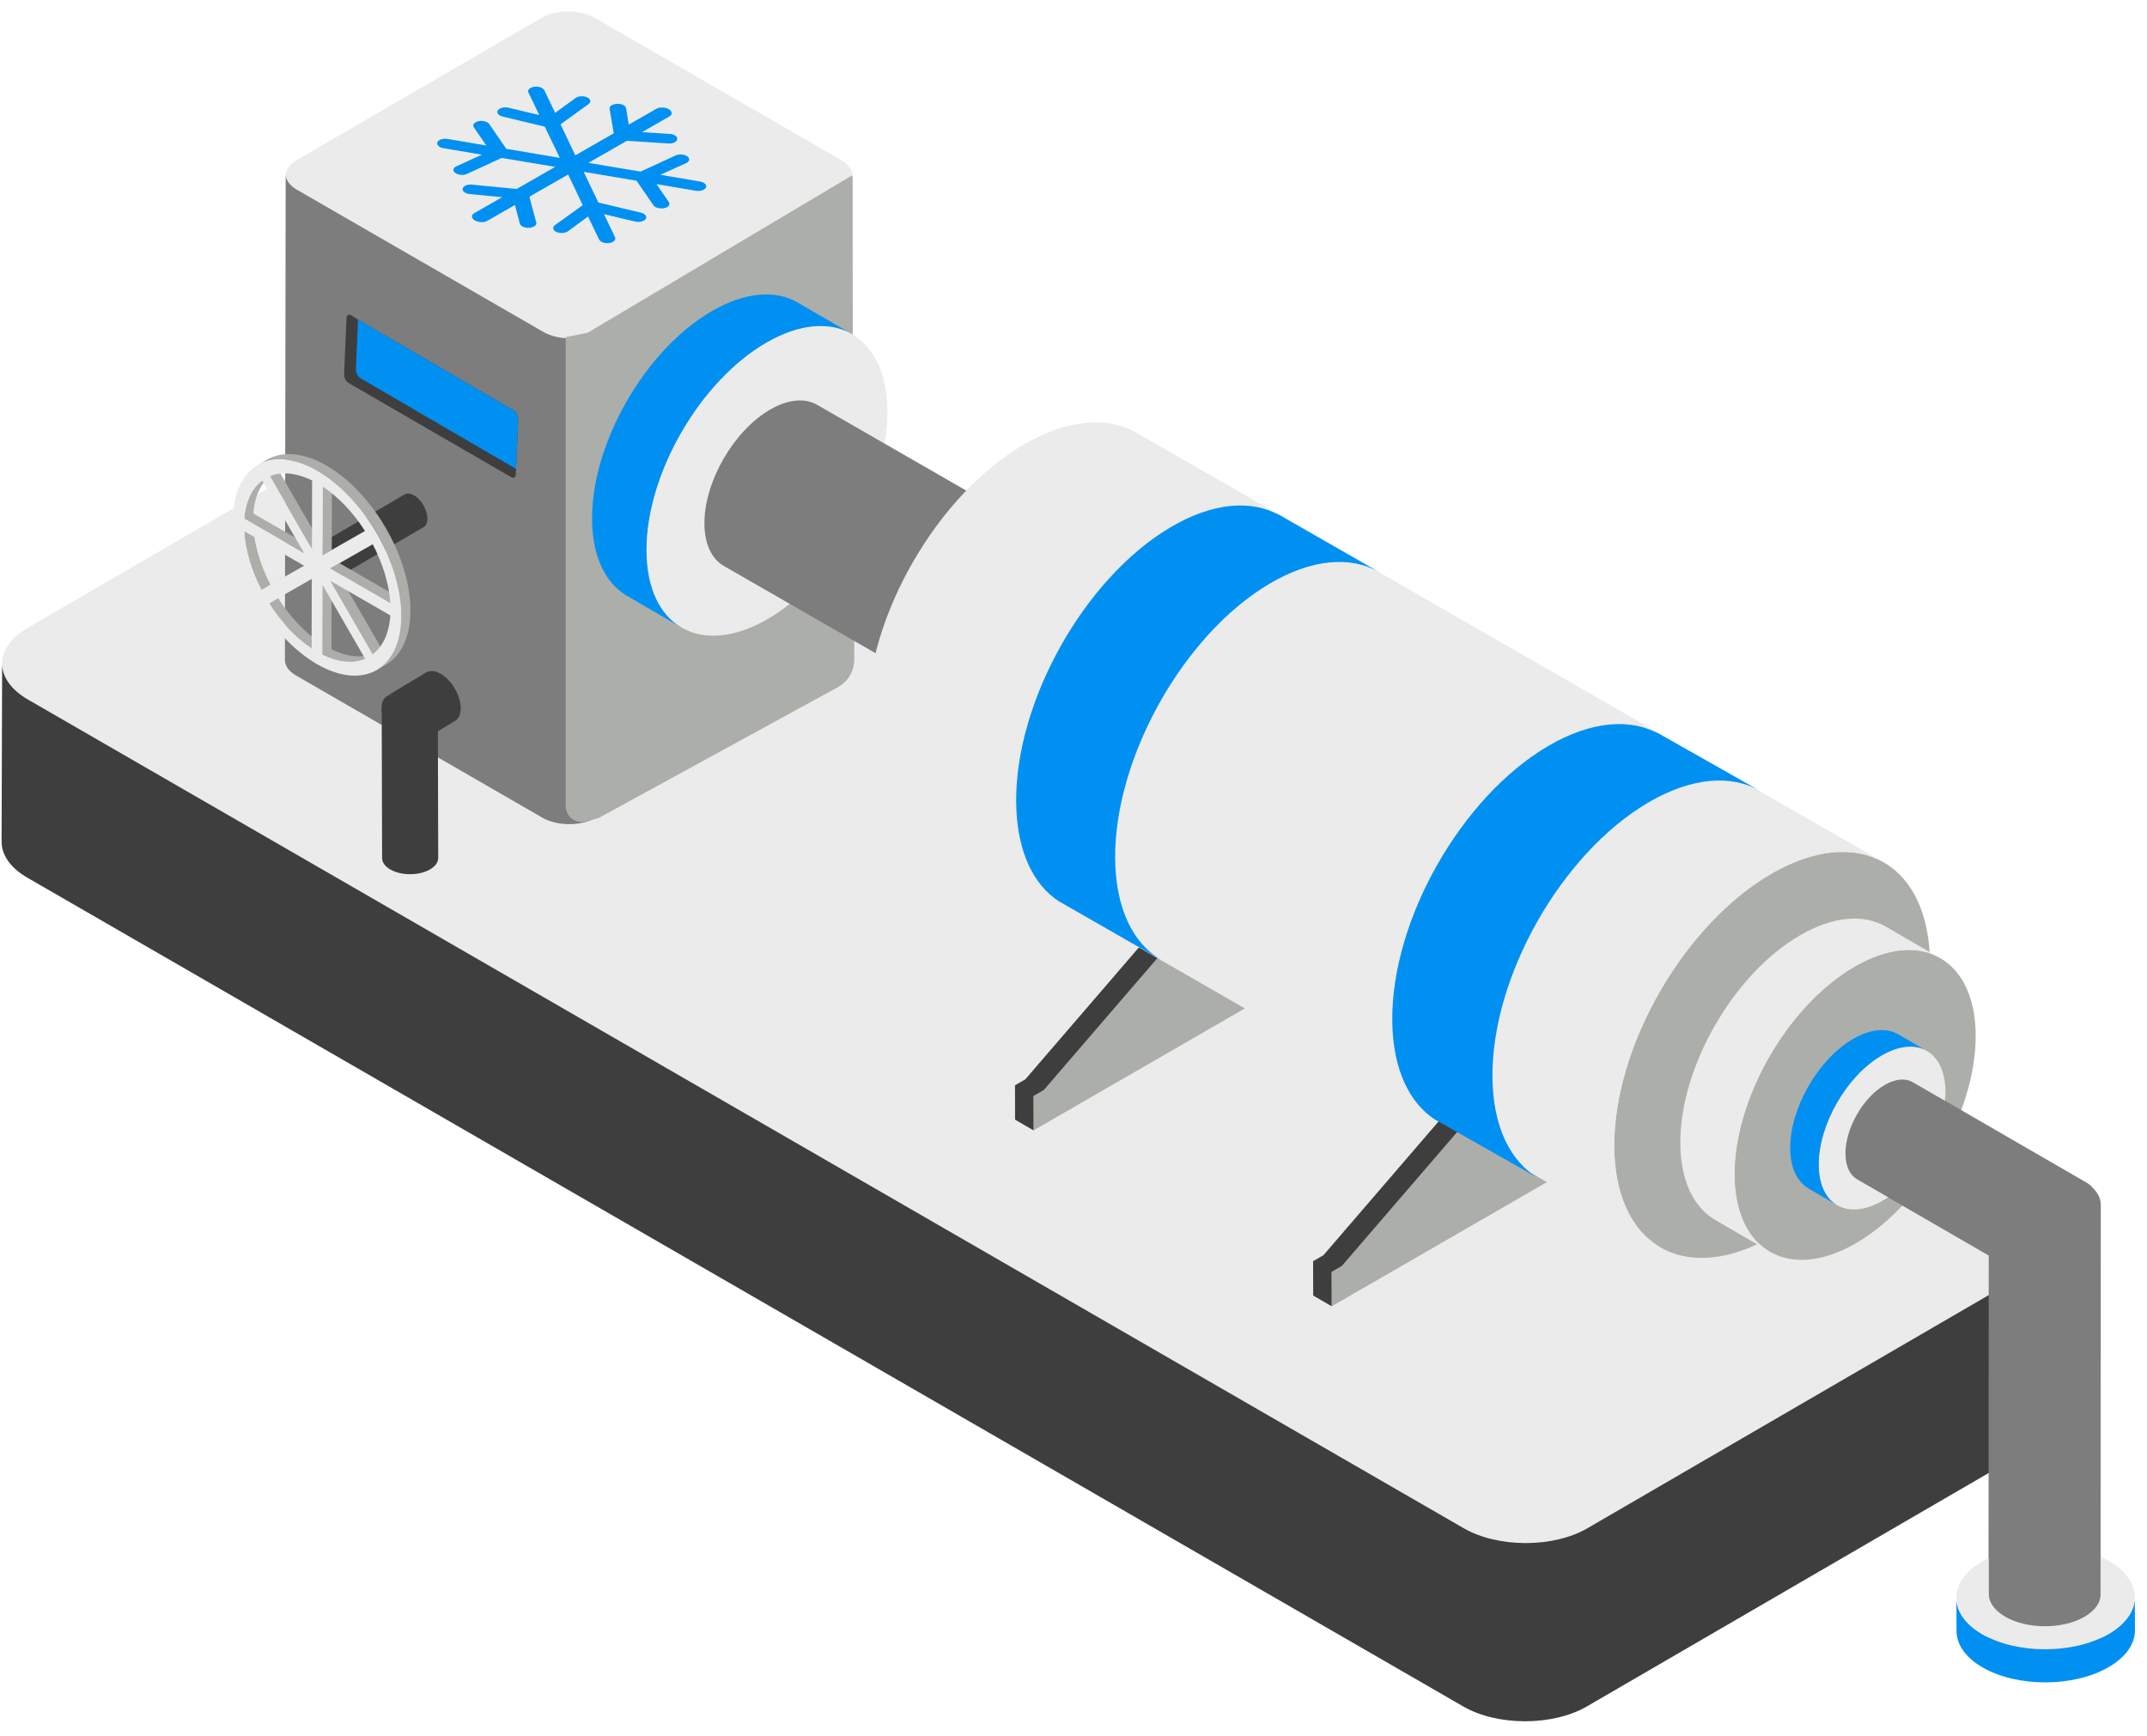 <svg width="136" height="110" viewBox="0 0 136 110" fill="none" xmlns="http://www.w3.org/2000/svg">
<path d="M129.533 75.443C131.702 76.695 131.713 78.725 129.558 79.977L100.552 96.834C98.397 98.086 94.892 98.086 92.721 96.834L1.769 44.323C-0.4 43.071 -0.414 41.041 1.744 39.788L30.75 22.932C32.905 21.68 36.41 21.68 38.581 22.932L129.533 75.443Z" fill="#EBEBEB"/>
<path d="M129.558 79.977L100.552 96.833C98.397 98.085 94.892 98.085 92.721 96.833L1.769 44.323C0.678 43.691 0.132 42.865 0.135 42.04L0.101 53.331C0.101 54.157 0.644 54.985 1.736 55.614L92.687 108.124C94.856 109.376 98.363 109.376 100.518 108.124L129.524 91.268C130.594 90.645 131.131 89.83 131.134 89.016L131.167 77.725C131.167 78.539 130.63 79.354 129.558 79.977Z" fill="#3E3E3E"/>
<path d="M53.288 10.145C54.221 10.683 54.224 11.558 53.299 12.096L37.783 21.112C36.858 21.65 35.349 21.65 34.418 21.112L18.8 12.096C17.866 11.558 17.864 10.683 18.789 10.145L34.304 1.129C35.23 0.591 36.739 0.591 37.67 1.129L53.288 10.145Z" fill="#EBEBEB"/>
<path d="M53.299 12.016L37.784 21.032C36.858 21.57 35.349 21.57 34.418 21.032L18.8 12.016C18.332 11.744 18.096 11.39 18.096 11.035L18.047 41.819C18.047 42.174 18.279 42.531 18.75 42.8L34.368 51.817C35.302 52.354 36.809 52.354 37.734 51.817L53.249 42.8C53.709 42.531 53.939 42.182 53.942 41.831L53.992 11.046C53.992 11.398 53.759 11.747 53.299 12.016Z" fill="#7D7D7D"/>
<path d="M54.114 41.778L53.98 11.113L37.221 21.086L35.836 21.363V51.087C35.836 51.743 36.459 52.222 37.094 52.053L37.914 51.834L53.074 43.541C53.718 43.189 54.117 42.512 54.114 41.778Z" fill="#ACAEAA"/>
<path d="M50.534 19.171C49.146 18.365 47.227 18.479 45.108 19.703C40.894 22.135 37.49 28.03 37.504 32.869C37.509 35.274 38.359 36.964 39.728 37.761L43.179 39.767C41.811 38.972 40.961 37.279 40.955 34.875C40.941 30.033 44.346 24.141 48.559 21.709C50.678 20.484 52.598 20.371 53.986 21.177L50.534 19.171Z" fill="#0090F2"/>
<path d="M48.559 21.708C52.77 19.276 56.196 21.229 56.21 26.069C56.224 30.908 52.82 36.803 48.609 39.235C44.396 41.667 40.969 39.714 40.955 34.875C40.941 30.032 44.346 24.14 48.559 21.708Z" fill="#EBEBEB"/>
<path d="M71.557 43.857C73.194 41.041 73.198 37.99 71.567 37.042C69.936 36.094 67.287 37.609 65.651 40.425C64.014 43.241 64.01 46.293 65.641 47.24C67.272 48.188 69.921 46.673 71.557 43.857Z" fill="#7D7D7D"/>
<path d="M48.792 25.947C49.956 25.276 51.008 25.213 51.77 25.656L71.571 37.044C70.809 36.601 69.756 36.664 68.593 37.335C66.283 38.67 64.415 41.903 64.421 44.559C64.424 45.878 64.889 46.806 65.643 47.243L45.842 35.855C45.091 35.418 44.626 34.49 44.62 33.171C44.612 30.515 46.479 27.282 48.792 25.947Z" fill="#7D7D7D"/>
<path d="M99.15 72.049L100.297 71.387V71.462L100.302 73.564L84.358 82.769L84.352 80.592L85.006 80.215L92.396 71.628C94.022 73.043 96.421 73.268 99.15 72.049Z" fill="#ACAEAA"/>
<path d="M99.122 70.705L97.975 71.367C95.823 72.328 93.873 72.389 92.349 71.677L92.394 71.627L91.222 70.946L83.831 79.534L83.177 79.91L83.183 82.088L84.355 82.769L84.349 80.592L85.003 80.215L92.335 71.697L93.139 72.165C94.712 73.079 96.809 73.096 99.147 72.051L100.294 71.389L99.122 70.708V70.705Z" fill="#3E3E3E"/>
<path d="M80.263 60.901L81.41 60.239V60.314L81.416 62.417L65.471 71.622L65.465 69.444L66.119 69.068L73.51 60.48C75.136 61.896 77.535 62.12 80.263 60.901Z" fill="#ACAEAA"/>
<path d="M80.239 59.562L79.092 60.224C76.939 61.185 74.989 61.246 73.466 60.534L73.51 60.484L72.338 59.803L64.947 68.39L64.294 68.767L64.299 70.944L65.471 71.625L65.465 69.448L66.119 69.071L73.452 60.553L74.255 61.021C75.828 61.935 77.925 61.952 80.263 60.908L81.41 60.246L80.239 59.564V59.562Z" fill="#3E3E3E"/>
<path d="M119.314 70.942C123.226 64.21 123.235 56.916 119.336 54.65C115.436 52.384 109.104 56.004 105.192 62.736C101.281 69.468 101.271 76.762 105.171 79.028C109.07 81.294 115.402 77.674 119.314 70.942Z" fill="#ACAEAA"/>
<path d="M64.906 28.134C67.684 26.53 70.202 26.381 72.022 27.436L119.339 54.653C117.521 53.597 115.003 53.744 112.222 55.351C106.699 58.539 102.236 66.271 102.255 72.617C102.264 75.769 103.377 77.988 105.172 79.033L57.856 51.816C56.061 50.772 54.947 48.556 54.939 45.401C54.922 39.054 59.385 31.323 64.906 28.134Z" fill="#EBEBEB"/>
<path d="M88.192 64.658C88.203 66.251 88.493 67.605 89.005 68.69C89.466 69.659 90.102 70.409 90.876 70.926L97.516 74.687C96.608 74.174 95.871 73.359 95.354 72.271C94.84 71.188 94.549 69.832 94.538 68.238C94.488 61.868 98.907 54.082 104.407 50.851C107.15 49.243 109.65 49.07 111.46 50.097L104.985 46.431C104.985 46.431 104.983 46.431 104.98 46.431C104.924 46.403 104.868 46.377 104.818 46.352L105.114 46.52C103.301 45.493 100.804 45.666 98.061 47.273C92.558 50.505 88.141 58.29 88.192 64.661V64.658Z" fill="#0090F2"/>
<path d="M64.368 50.809C64.38 52.402 64.667 53.755 65.172 54.841C65.627 55.809 66.256 56.56 67.021 57.076L73.582 60.838C72.685 60.324 71.956 59.509 71.445 58.421C70.938 57.338 70.65 55.982 70.639 54.389C70.59 48.018 74.956 40.232 80.391 37.001C83.101 35.394 85.572 35.221 87.36 36.248L80.962 32.581C80.962 32.581 80.96 32.581 80.957 32.581C80.901 32.553 80.846 32.528 80.797 32.503L81.089 32.67C79.298 31.643 76.83 31.816 74.12 33.424C68.683 36.655 64.319 44.441 64.368 50.811V50.809Z" fill="#0090F2"/>
<path d="M24.179 45.154L24.204 54.367C24.204 54.627 24.376 54.891 24.72 55.09C25.412 55.492 26.537 55.492 27.235 55.09C27.587 54.888 27.761 54.622 27.758 54.356L27.733 44.863C27.733 44.6 27.562 44.337 27.218 44.137C26.606 43.78 25.65 43.741 24.955 44.018C24.492 43.965 24.163 44.298 24.163 44.907C24.163 44.987 24.168 45.068 24.179 45.151V45.154ZM27.528 45.35C27.528 45.35 27.548 45.325 27.559 45.312C27.548 45.325 27.54 45.337 27.528 45.35ZM27.725 44.968C27.725 44.952 27.725 44.938 27.728 44.921C27.728 44.938 27.728 44.952 27.725 44.968ZM27.603 45.259C27.603 45.259 27.62 45.231 27.628 45.217C27.62 45.231 27.611 45.245 27.603 45.259ZM27.368 45.494C27.368 45.494 27.346 45.514 27.332 45.522C27.346 45.514 27.357 45.503 27.368 45.494ZM27.476 45.403C27.476 45.403 27.454 45.428 27.44 45.439C27.454 45.428 27.465 45.414 27.476 45.403Z" fill="#3E3E3E"/>
<path d="M26.675 46.185C26.672 46.154 26.67 46.124 26.664 46.093C26.659 46.06 26.653 46.027 26.648 45.993C26.642 45.971 26.639 45.946 26.634 45.924C26.628 45.902 26.623 45.883 26.617 45.861C26.609 45.83 26.6 45.8 26.592 45.769C26.587 45.752 26.581 45.733 26.576 45.716C26.564 45.683 26.553 45.65 26.542 45.617C26.537 45.603 26.534 45.589 26.528 45.575C26.512 45.528 26.492 45.484 26.473 45.437C26.473 45.431 26.468 45.426 26.465 45.42C26.445 45.379 26.426 45.337 26.407 45.298C26.401 45.284 26.393 45.273 26.387 45.259C26.368 45.221 26.348 45.184 26.326 45.146C26.323 45.138 26.318 45.132 26.315 45.124C26.29 45.079 26.262 45.038 26.235 44.993C26.227 44.982 26.218 44.968 26.21 44.957C26.191 44.927 26.168 44.897 26.146 44.866C26.135 44.849 26.124 44.833 26.11 44.819C26.091 44.794 26.071 44.769 26.052 44.747C26.035 44.727 26.019 44.705 26.002 44.686C25.985 44.666 25.969 44.65 25.955 44.63C25.927 44.6 25.9 44.57 25.872 44.542C25.855 44.523 25.836 44.506 25.819 44.489C25.805 44.475 25.792 44.462 25.778 44.45C25.756 44.428 25.731 44.409 25.706 44.387C25.692 44.376 25.678 44.362 25.661 44.351C25.636 44.329 25.609 44.309 25.581 44.29C25.567 44.282 25.556 44.27 25.542 44.262C25.503 44.234 25.462 44.209 25.423 44.184C25.395 44.168 25.37 44.154 25.343 44.14C25.334 44.137 25.329 44.132 25.321 44.129C25.301 44.118 25.279 44.11 25.26 44.101C25.251 44.099 25.246 44.096 25.238 44.093C25.218 44.085 25.201 44.079 25.182 44.071C25.177 44.071 25.174 44.068 25.168 44.065C25.146 44.057 25.124 44.052 25.099 44.043C25.096 44.043 25.093 44.043 25.091 44.043C25.055 44.035 25.021 44.027 24.985 44.021C24.958 44.016 24.93 44.016 24.902 44.013C24.897 44.013 24.891 44.013 24.886 44.013C24.861 44.013 24.836 44.013 24.814 44.013C24.811 44.013 24.805 44.013 24.803 44.013C24.783 44.013 24.764 44.016 24.744 44.018C24.739 44.018 24.733 44.018 24.728 44.021C24.706 44.024 24.686 44.029 24.664 44.035C24.664 44.035 24.664 44.035 24.661 44.035C24.642 44.041 24.623 44.049 24.606 44.054C24.6 44.054 24.595 44.06 24.589 44.06C24.573 44.068 24.559 44.074 24.542 44.082C24.537 44.082 24.531 44.088 24.528 44.09L27.019 42.594C27.019 42.594 27.024 42.594 27.024 42.592C27.024 42.592 27.03 42.592 27.033 42.589C27.046 42.581 27.063 42.572 27.08 42.567C27.082 42.567 27.085 42.564 27.088 42.561C27.088 42.561 27.093 42.561 27.096 42.561C27.116 42.553 27.132 42.547 27.152 42.542C27.171 42.536 27.193 42.531 27.215 42.528C27.215 42.528 27.221 42.528 27.224 42.528C27.227 42.528 27.229 42.528 27.235 42.528C27.254 42.525 27.274 42.523 27.293 42.523C27.296 42.523 27.299 42.523 27.301 42.523C27.301 42.523 27.301 42.523 27.304 42.523C27.329 42.523 27.351 42.523 27.376 42.523C27.376 42.523 27.382 42.523 27.384 42.523C27.387 42.523 27.39 42.523 27.393 42.523C27.42 42.523 27.448 42.525 27.476 42.531C27.509 42.536 27.545 42.545 27.581 42.553C27.581 42.553 27.584 42.553 27.587 42.553C27.587 42.553 27.587 42.553 27.589 42.553C27.611 42.559 27.634 42.567 27.659 42.575C27.664 42.575 27.667 42.578 27.672 42.581C27.692 42.586 27.709 42.594 27.728 42.603C27.728 42.603 27.733 42.603 27.736 42.606C27.742 42.606 27.744 42.611 27.75 42.611C27.769 42.619 27.789 42.628 27.811 42.639C27.819 42.642 27.825 42.647 27.833 42.65C27.861 42.664 27.886 42.678 27.913 42.691C27.955 42.714 27.994 42.741 28.033 42.769C28.047 42.777 28.058 42.788 28.071 42.797C28.099 42.816 28.124 42.836 28.152 42.858C28.166 42.869 28.179 42.883 28.196 42.894C28.221 42.913 28.243 42.935 28.268 42.957C28.282 42.971 28.296 42.982 28.31 42.996C28.318 43.005 28.326 43.013 28.337 43.021C28.346 43.029 28.354 43.041 28.365 43.049C28.393 43.077 28.42 43.107 28.448 43.137C28.456 43.148 28.468 43.157 28.476 43.165C28.484 43.173 28.49 43.182 28.498 43.19C28.515 43.209 28.531 43.229 28.548 43.251C28.559 43.265 28.57 43.276 28.581 43.29C28.589 43.301 28.598 43.312 28.606 43.323C28.617 43.34 28.628 43.353 28.642 43.37C28.65 43.381 28.659 43.392 28.667 43.403C28.681 43.423 28.692 43.442 28.706 43.462C28.714 43.473 28.722 43.486 28.731 43.498C28.733 43.503 28.736 43.509 28.742 43.514C28.764 43.55 28.786 43.586 28.808 43.622C28.808 43.622 28.808 43.628 28.811 43.63C28.817 43.639 28.819 43.644 28.822 43.653C28.836 43.678 28.853 43.703 28.866 43.73C28.872 43.741 28.878 43.755 28.886 43.766C28.891 43.78 28.9 43.791 28.905 43.805C28.911 43.816 28.916 43.827 28.922 43.838C28.936 43.869 28.95 43.896 28.963 43.927C28.963 43.932 28.969 43.938 28.972 43.944C28.972 43.944 28.972 43.946 28.972 43.949C28.988 43.988 29.002 44.024 29.019 44.063C29.019 44.071 29.024 44.077 29.027 44.085C29.033 44.099 29.038 44.112 29.041 44.126C29.047 44.146 29.055 44.165 29.06 44.182C29.066 44.196 29.069 44.212 29.074 44.226C29.08 44.243 29.085 44.259 29.091 44.279C29.094 44.29 29.096 44.301 29.102 44.312C29.107 44.331 29.11 44.351 29.116 44.37C29.121 44.392 29.127 44.412 29.132 44.434C29.132 44.442 29.135 44.448 29.138 44.456C29.141 44.473 29.143 44.486 29.146 44.503C29.152 44.536 29.16 44.57 29.163 44.603C29.163 44.611 29.166 44.622 29.168 44.63C29.168 44.653 29.171 44.672 29.174 44.694C29.174 44.708 29.177 44.725 29.179 44.739C29.182 44.786 29.185 44.833 29.185 44.877C29.185 45.273 29.044 45.553 28.817 45.686L26.326 47.182C26.553 47.052 26.692 46.772 26.695 46.373C26.695 46.326 26.695 46.282 26.689 46.234C26.689 46.221 26.686 46.204 26.684 46.19L26.675 46.185Z" fill="#3E3E3E"/>
<path d="M21.947 20.177L21.797 23.697C21.789 23.908 21.905 24.157 22.058 24.254L32.385 30.235C32.537 30.332 32.67 30.24 32.678 30.033L32.825 26.576C32.833 26.365 32.717 26.116 32.565 26.019L22.678 20.251L22.24 19.974C22.088 19.877 21.955 19.969 21.947 20.177Z" fill="#3E3E3E"/>
<path d="M22.678 20.251L22.545 23.392C22.537 23.603 22.653 23.852 22.805 23.949L32.692 29.716L32.825 26.575C32.833 26.365 32.717 26.115 32.565 26.018L22.678 20.251Z" fill="#0090F2"/>
<path d="M119.469 58.719C118.081 57.913 116.161 58.026 114.042 59.251C109.829 61.683 106.424 67.578 106.438 72.417C106.444 74.822 107.294 76.511 108.663 77.309L112.114 79.315C110.746 78.52 109.895 76.827 109.89 74.423C109.876 69.581 113.281 63.688 117.494 61.256C119.613 60.032 121.533 59.918 122.921 60.724L119.469 58.719Z" fill="#EBEBEB"/>
<path d="M117.497 61.255C121.707 58.823 125.134 60.776 125.148 65.615C125.162 70.455 121.757 76.35 117.546 78.782C113.333 81.214 109.906 79.261 109.893 74.422C109.879 69.579 113.283 63.687 117.497 61.255Z" fill="#ACAEAA"/>
<path d="M21.534 36.099C21.534 35.556 21.16 34.896 20.692 34.628C20.224 34.356 19.844 34.578 19.841 35.121C19.841 35.664 20.215 36.323 20.684 36.592C21.152 36.86 21.531 36.642 21.534 36.099Z" fill="#3E3E3E"/>
<path d="M27.072 32.857C27.072 33.132 26.974 33.323 26.817 33.408L21.279 36.65C21.434 36.561 21.531 36.37 21.534 36.098C21.534 35.555 21.16 34.896 20.692 34.627C20.459 34.492 20.249 34.48 20.096 34.566L25.634 31.325C25.786 31.239 25.997 31.251 26.229 31.386C26.698 31.658 27.074 32.314 27.072 32.857Z" fill="#3E3E3E"/>
<path d="M17.617 37.893L17.047 38.225C17.778 39.38 18.712 40.394 19.739 41.075L20.31 40.743C19.282 40.064 18.349 39.05 17.617 37.893Z" fill="#ACAEAA"/>
<path d="M19.268 35.846L19.839 35.513L17.135 37.054C16.509 35.846 16.108 34.538 16.041 33.322L15.47 33.655C15.537 34.871 15.939 36.178 16.565 37.386L19.268 35.846Z" fill="#ACAEAA"/>
<path d="M24.182 41.122L21.498 36.471L21.011 36.753V36.748L20.44 37.08L20.429 41.471C21.457 41.978 22.393 42.044 23.127 41.734L23.612 41.451L24.182 41.122ZM20.997 41.138L21.008 36.942L23.604 41.438C22.883 41.703 21.983 41.626 20.997 41.138Z" fill="#ACAEAA"/>
<path d="M17.138 30.145C17.138 30.145 17.163 30.122 17.177 30.111L16.606 30.444C15.972 30.915 15.559 31.743 15.473 32.865L19.268 35.056L19.753 34.773L20.324 34.447L17.664 29.84L17.135 30.147L17.138 30.145ZM16.044 32.532C16.124 31.458 16.509 30.657 17.099 30.175L19.667 34.624L16.041 32.53L16.044 32.532Z" fill="#ACAEAA"/>
<path d="M25.293 37.87L21.501 35.682L20.93 36.011L24.723 38.203L25.293 37.87Z" fill="#ACAEAA"/>
<path d="M20.687 29.502C19.207 28.648 17.867 28.571 16.897 29.133L16.326 29.466C17.296 28.903 18.637 28.981 20.116 29.834C21.454 30.607 22.676 31.884 23.609 33.363L21.016 34.843L21.027 30.51L20.457 30.843L20.446 35.175L23.124 33.649L23.612 33.366C24.728 35.136 25.435 37.197 25.429 39.036C25.424 40.712 24.831 41.895 23.872 42.449L24.443 42.117C25.399 41.56 25.994 40.38 26 38.704C26.008 35.327 23.626 31.203 20.687 29.505V29.502Z" fill="#ACAEAA"/>
<path d="M20.116 29.835C17.177 28.139 14.781 29.505 14.77 32.882C14.761 36.259 17.141 40.383 20.08 42.081C23.019 43.779 25.418 42.411 25.426 39.037C25.434 35.66 23.052 31.536 20.113 29.837L20.116 29.835ZM16.606 30.441L19.268 35.054L15.473 32.862C15.556 31.741 15.969 30.912 16.606 30.441ZM15.467 33.652L19.265 35.846L16.562 37.386C15.936 36.178 15.534 34.871 15.467 33.655V33.652ZM19.739 41.073C18.711 40.394 17.778 39.38 17.047 38.223L19.75 36.682L19.739 41.073ZM19.756 34.777L17.096 30.17C17.828 29.873 18.753 29.945 19.77 30.444L19.759 34.777H19.756ZM24.723 38.203L20.93 36.012L23.609 34.486C24.238 35.688 24.645 36.987 24.723 38.203ZM20.456 30.84C21.47 31.511 22.393 32.508 23.121 33.646L20.443 35.173L20.454 30.84H20.456ZM20.429 41.472L20.44 37.081L23.127 41.735C22.39 42.045 21.457 41.979 20.429 41.472ZM23.612 41.453L20.927 36.802L24.725 38.993C24.651 40.129 24.246 40.971 23.612 41.45V41.453Z" fill="#EBEBEB"/>
<path d="M33.477 5.866L34.16 7.29L32.216 6.826C31.945 6.76 31.641 6.836 31.536 6.989C31.436 7.141 31.577 7.326 31.84 7.387L34.508 8.023L35.46 10.002L32.07 9.43L30.992 7.859C30.881 7.701 30.569 7.623 30.307 7.679C30.041 7.738 29.91 7.912 30.017 8.072L30.805 9.219L28.347 8.803C28.213 8.781 28.069 8.79 27.95 8.828C27.832 8.866 27.744 8.931 27.709 9.011C27.64 9.169 27.815 9.345 28.088 9.39L30.529 9.801L28.917 10.533C28.805 10.582 28.741 10.654 28.726 10.736C28.711 10.819 28.752 10.899 28.842 10.961C29.027 11.096 29.361 11.122 29.582 11.02L31.78 10.006L35.172 10.572L32.726 11.974L29.895 11.698C29.762 11.686 29.631 11.702 29.52 11.745C29.406 11.791 29.331 11.869 29.31 11.95C29.269 12.112 29.461 12.268 29.742 12.294L31.809 12.495L30.031 13.514C29.813 13.639 29.879 13.853 30.076 13.967C30.273 14.081 30.637 14.124 30.854 13.999L32.618 12.988L32.931 14.175C32.976 14.336 33.243 14.454 33.521 14.433C33.666 14.424 33.798 14.377 33.883 14.314C33.963 14.253 33.992 14.178 33.971 14.101L33.533 12.463L35.989 11.055L36.911 12.998L35.152 14.267C34.989 14.386 35.006 14.558 35.192 14.669C35.208 14.679 35.221 14.686 35.241 14.695C35.467 14.802 35.795 14.782 35.976 14.653L37.249 13.721L37.949 15.174C37.973 15.224 38.02 15.272 38.087 15.312C38.221 15.393 38.417 15.423 38.597 15.399C38.874 15.359 39.034 15.193 38.958 15.03L38.258 13.567L40.224 14.037C40.355 14.07 40.498 14.067 40.627 14.038C40.755 14.009 40.851 13.949 40.904 13.874C41.001 13.725 40.875 13.541 40.6 13.476L37.904 12.833L36.971 10.887L40.323 11.451L41.392 13.008C41.498 13.164 41.815 13.244 42.074 13.189C42.342 13.134 42.473 12.96 42.363 12.796L41.584 11.664L44.08 12.088C44.359 12.135 44.647 12.039 44.719 11.88C44.764 11.774 44.713 11.661 44.575 11.582C44.508 11.542 44.425 11.515 44.339 11.501L41.828 11.076L43.463 10.335C43.571 10.288 43.64 10.215 43.655 10.132C43.67 10.05 43.628 9.97 43.544 9.909C43.534 9.9 43.519 9.89 43.499 9.881C43.308 9.769 43.008 9.753 42.798 9.849L40.582 10.873L37.271 10.32L39.713 8.92L42.348 9.091C42.629 9.108 42.879 8.989 42.901 8.818C42.917 8.73 42.858 8.636 42.742 8.569C42.639 8.51 42.523 8.493 42.432 8.486L40.664 8.375L42.413 7.372C42.631 7.247 42.565 7.033 42.368 6.919C42.171 6.805 41.804 6.764 41.59 6.887L39.829 7.896L39.657 6.851C39.62 6.679 39.371 6.566 39.098 6.58C38.961 6.584 38.834 6.617 38.746 6.673C38.644 6.731 38.599 6.811 38.614 6.896L38.877 8.447L36.442 9.843L35.508 7.878L37.283 6.595C37.446 6.476 37.428 6.304 37.239 6.195C37.223 6.185 37.21 6.178 37.196 6.171C37.088 6.119 36.949 6.095 36.811 6.1C36.67 6.107 36.548 6.147 36.458 6.209L35.167 7.151L34.481 5.72C34.456 5.67 34.41 5.623 34.343 5.582C34.209 5.501 34.012 5.471 33.834 5.499C33.558 5.539 33.392 5.703 33.474 5.869L33.477 5.866Z" fill="#0090F2"/>
<path fill-rule="evenodd" clip-rule="evenodd" d="M115.848 73.695L125.974 79.554L125.959 105.165H133.056L133.073 76.334C133.073 76.356 133.07 76.377 133.068 76.399L133.067 76.402C133.093 76 132.917 75.593 132.539 75.239C132.439 75.118 132.323 75.019 132.193 74.946L119.367 67.527L115.848 73.695Z" fill="#7D7D7D"/>
<path d="M120.248 65.541C119.518 65.117 118.509 65.177 117.395 65.821C115.181 67.099 113.392 70.198 113.399 72.742C113.402 74.005 113.849 74.894 114.569 75.312L116.384 76.367C115.664 75.949 115.218 75.059 115.214 73.796C115.207 71.251 116.996 68.154 119.21 66.876C120.324 66.232 121.334 66.173 122.062 66.596L120.248 65.541Z" fill="#0090F2"/>
<path d="M123.232 69.167C123.232 69.356 123.223 69.55 123.204 69.745L121.163 68.569L121.157 68.565C121.157 68.565 121.157 68.564 121.155 68.564C120.7 68.306 120.076 68.345 119.389 68.742C118.007 69.543 116.892 71.494 116.899 73.1C116.903 73.958 117.228 74.54 117.739 74.777C117.71 74.763 117.678 74.751 117.649 74.735L119.6 75.859C119.48 75.94 119.36 76.017 119.237 76.088C118.111 76.737 117.093 76.791 116.362 76.354C116.355 76.35 116.348 76.346 116.341 76.342C116.334 76.338 116.327 76.334 116.321 76.329C116.297 76.313 116.272 76.297 116.247 76.28C116.219 76.26 116.19 76.239 116.162 76.217C116.072 76.146 115.988 76.067 115.91 75.98C115.888 75.956 115.866 75.931 115.845 75.905C115.839 75.896 115.832 75.888 115.824 75.879C115.804 75.853 115.783 75.827 115.764 75.799C115.717 75.735 115.674 75.667 115.633 75.596C115.612 75.561 115.592 75.524 115.574 75.487C115.554 75.45 115.536 75.411 115.518 75.372C115.501 75.333 115.483 75.294 115.467 75.253C115.453 75.217 115.439 75.181 115.426 75.144C115.423 75.135 115.421 75.128 115.418 75.12C115.405 75.082 115.392 75.043 115.38 75.004C115.356 74.927 115.336 74.847 115.318 74.765C115.311 74.742 115.307 74.721 115.302 74.697C115.295 74.659 115.287 74.622 115.281 74.584C115.272 74.536 115.264 74.488 115.258 74.439C115.239 74.303 115.225 74.161 115.219 74.012C115.219 73.982 115.217 73.952 115.216 73.921C115.216 73.88 115.214 73.838 115.214 73.796C115.207 71.252 116.996 68.153 119.21 66.875C119.856 66.502 120.468 66.325 121.009 66.325C121.049 66.325 121.089 66.326 121.129 66.328H121.132C121.164 66.33 121.196 66.332 121.227 66.335C121.24 66.335 121.253 66.338 121.268 66.34C121.332 66.346 121.396 66.356 121.457 66.369C121.472 66.371 121.487 66.374 121.502 66.378C121.527 66.384 121.551 66.389 121.575 66.396C121.593 66.4 121.612 66.405 121.63 66.411C121.656 66.418 121.681 66.427 121.707 66.435C121.737 66.445 121.765 66.455 121.794 66.466C121.804 66.471 121.814 66.475 121.825 66.479C121.853 66.49 121.882 66.503 121.91 66.516C121.941 66.531 121.973 66.546 122.004 66.563C122.008 66.565 122.012 66.567 122.015 66.569C122.763 66.975 123.228 67.876 123.232 69.167Z" fill="#EBEBEB"/>
<path d="M135.237 103.299C135.241 104.141 134.686 104.987 133.573 105.632C131.361 106.915 127.783 106.923 125.581 105.648C124.487 105.015 123.939 104.185 123.935 103.353L123.925 101.254C123.929 102.087 124.477 102.917 125.571 103.549C127.773 104.823 131.351 104.816 133.563 103.534C134.676 102.889 135.23 102.043 135.227 101.2L135.237 103.299Z" fill="#0090F2"/>
<path d="M133.58 98.905C133.416 98.81 133.243 98.722 133.066 98.641L133.068 100.996V101.003C133.068 101.003 133.068 101.004 133.068 101.005C133.065 101.529 132.721 102.05 132.033 102.447C130.65 103.247 128.403 103.241 127.014 102.435C126.272 102.004 125.93 101.431 125.979 100.87C125.977 100.903 125.971 100.936 125.971 100.969L125.969 98.719C125.838 98.782 125.712 98.847 125.589 98.919C124.465 99.572 123.91 100.427 123.926 101.279C123.926 101.287 123.926 101.295 123.926 101.303C123.926 101.31 123.926 101.319 123.928 101.327C123.929 101.356 123.931 101.385 123.933 101.415C123.936 101.45 123.941 101.486 123.945 101.52C123.962 101.634 123.988 101.746 124.025 101.856C124.035 101.888 124.045 101.919 124.058 101.951C124.062 101.96 124.065 101.97 124.07 101.981C124.082 102.012 124.095 102.043 124.109 102.073C124.142 102.146 124.179 102.218 124.22 102.288C124.24 102.324 124.263 102.36 124.285 102.395C124.308 102.43 124.332 102.466 124.357 102.5C124.381 102.535 124.407 102.569 124.435 102.604C124.458 102.635 124.484 102.664 124.509 102.694C124.515 102.701 124.521 102.706 124.526 102.712C124.552 102.743 124.58 102.773 124.608 102.803C124.663 102.862 124.722 102.919 124.784 102.976C124.8 102.992 124.817 103.006 124.835 103.023C124.865 103.047 124.892 103.073 124.923 103.099C124.96 103.129 124.998 103.16 125.037 103.19C125.145 103.275 125.262 103.357 125.388 103.436C125.414 103.452 125.439 103.468 125.466 103.485C125.501 103.506 125.537 103.528 125.573 103.549C127.775 104.823 131.353 104.816 133.565 103.534C134.211 103.159 134.669 102.718 134.939 102.247C134.958 102.213 134.978 102.178 134.996 102.142V102.139C135.012 102.11 135.026 102.082 135.038 102.054C135.044 102.042 135.049 102.029 135.055 102.016C135.081 101.957 135.104 101.897 135.123 101.837C135.129 101.822 135.133 101.808 135.137 101.793C135.146 101.769 135.153 101.745 135.159 101.721C135.165 101.703 135.169 101.684 135.173 101.666C135.179 101.64 135.186 101.614 135.191 101.588C135.197 101.557 135.202 101.528 135.206 101.497C135.208 101.486 135.209 101.475 135.211 101.464C135.215 101.433 135.218 101.402 135.221 101.372C135.224 101.337 135.227 101.301 135.228 101.266C135.228 101.262 135.228 101.257 135.228 101.253C135.248 100.402 134.699 99.551 133.582 98.904L133.58 98.905Z" fill="#EBEBEB"/>
</svg>
